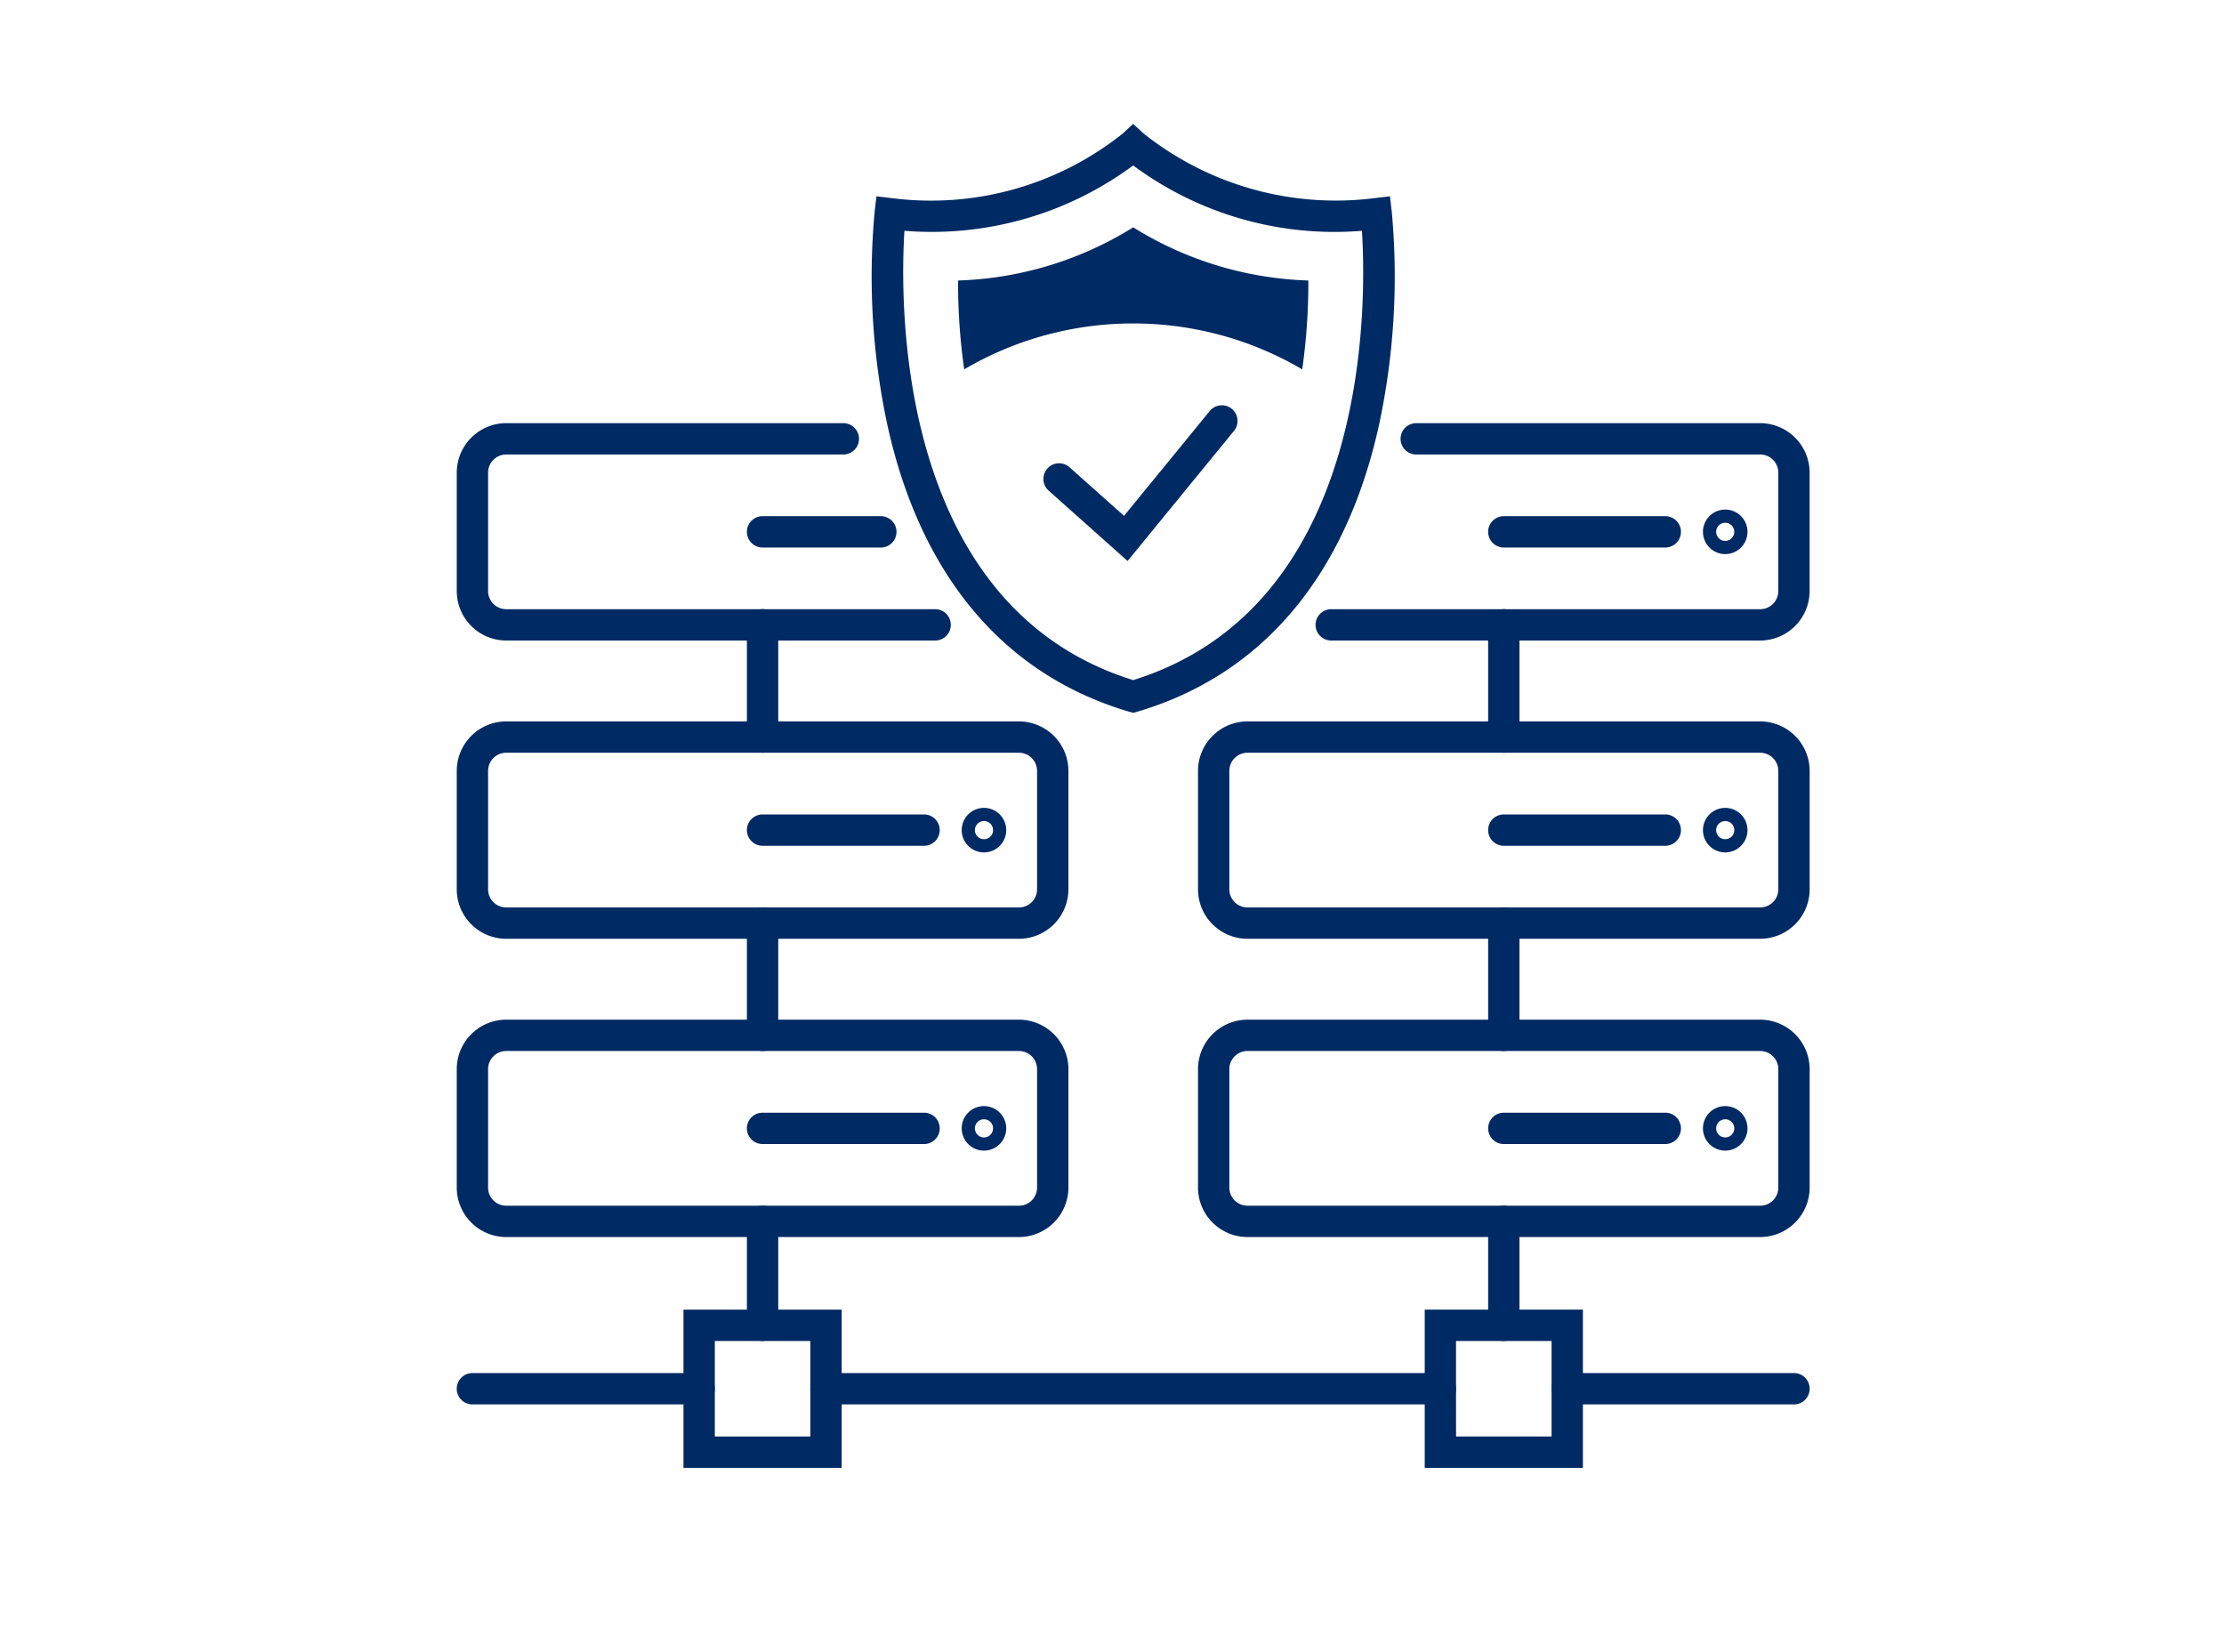 <svg xmlns="http://www.w3.org/2000/svg" xmlns:xlink="http://www.w3.org/1999/xlink" width="175" height="130" viewBox="0 0 175 130">
  <defs>
    <clipPath id="clip-path">
      <rect id="長方形_396" data-name="長方形 396" width="175" height="130" transform="translate(300 6424)" fill="none" stroke="#707070" stroke-width="1"/>
    </clipPath>
  </defs>
  <g id="マスクグループ_17" data-name="マスクグループ 17" transform="translate(-300 -6424)" clip-path="url(#clip-path)">
    <g id="グループ_471" data-name="グループ 471" transform="translate(-1073.115 6313.854)">
      <path id="パス_928" data-name="パス 928" d="M1491.244,168.387l-6.209-5.537a1.233,1.233,0,1,1,1.641-1.841l4.289,3.825,6.753-8.259a1.233,1.233,0,0,1,1.908,1.562Z" transform="translate(-29.404 -14.097)" fill="#002a63"/>
      <path id="パス_929" data-name="パス 929" d="M1483.077,166.238l-.35-.1c-9.78-2.891-16.339-10.651-18.967-22.438a55.755,55.755,0,0,1-1.029-16.881l.144-1.225,1.224.144a24.187,24.187,0,0,0,18.143-5.074l.833-.767.837.767a24.3,24.3,0,0,0,18.145,5.074l1.225-.144.144,1.225a55.694,55.694,0,0,1-1.031,16.881c-2.629,11.787-9.188,19.547-18.967,22.438Zm-18-37.931c-.354,5.656-.7,29.533,18,35.355,18.724-5.828,18.357-29.7,18-35.355a26.58,26.58,0,0,1-18-5.143A26.632,26.632,0,0,1,1465.081,128.307Z" transform="translate(-20.795)" fill="#002a63"/>
      <g id="グループ_470" data-name="グループ 470" transform="translate(1409.055 143.442)">
        <path id="パス_930" data-name="パス 930" d="M1543.14,269.886a1.233,1.233,0,0,1-1.233-1.233v-8.178a1.233,1.233,0,0,1,2.466,0v8.178A1.233,1.233,0,0,1,1543.14,269.886Z" transform="translate(-1460.749 -197.665)" fill="#002a63"/>
        <g id="グループ_464" data-name="グループ 464" transform="translate(58.326 46.938)">
          <path id="パス_931" data-name="パス 931" d="M1548.771,252.383h-40.347a3.9,3.9,0,0,1-3.891-3.891v-9.323a3.9,3.9,0,0,1,3.891-3.891h40.347a3.9,3.9,0,0,1,3.891,3.891v9.323A3.9,3.9,0,0,1,1548.771,252.383Zm-40.347-14.639a1.427,1.427,0,0,0-1.425,1.425v9.323a1.427,1.427,0,0,0,1.425,1.425h40.347a1.427,1.427,0,0,0,1.425-1.425v-9.323a1.427,1.427,0,0,0-1.425-1.425Z" transform="translate(-1504.532 -235.278)" fill="#002a63"/>
          <path id="パス_932" data-name="パス 932" d="M1555.846,249.726H1543.14a1.233,1.233,0,0,1,0-2.466h12.706a1.233,1.233,0,1,1,0,2.466Z" transform="translate(-1519.075 -239.94)" fill="#002a63"/>
          <path id="パス_933" data-name="パス 933" d="M1571.329,249.914a1.752,1.752,0,1,1,1.752-1.752A1.753,1.753,0,0,1,1571.329,249.914Zm0-2.466a.714.714,0,1,0,.714.714A.715.715,0,0,0,1571.329,247.448Z" transform="translate(-1529.842 -239.61)" fill="#002a63"/>
        </g>
        <g id="グループ_465" data-name="グループ 465" transform="translate(58.326 23.469)">
          <path id="パス_934" data-name="パス 934" d="M1548.771,213.965h-40.347a3.9,3.9,0,0,1-3.891-3.891v-9.323a3.9,3.9,0,0,1,3.891-3.891h40.347a3.9,3.9,0,0,1,3.891,3.891v9.323A3.9,3.9,0,0,1,1548.771,213.965Zm-40.347-14.639a1.427,1.427,0,0,0-1.425,1.425v9.323a1.427,1.427,0,0,0,1.425,1.425h40.347a1.427,1.427,0,0,0,1.425-1.425v-9.323a1.427,1.427,0,0,0-1.425-1.425Z" transform="translate(-1504.532 -196.86)" fill="#002a63"/>
          <path id="パス_935" data-name="パス 935" d="M1555.846,211.308H1543.14a1.233,1.233,0,0,1,0-2.466h12.706a1.233,1.233,0,1,1,0,2.466Z" transform="translate(-1519.075 -201.522)" fill="#002a63"/>
          <path id="パス_936" data-name="パス 936" d="M1571.329,211.5a1.752,1.752,0,1,1,1.752-1.752A1.753,1.753,0,0,1,1571.329,211.5Zm0-2.466a.714.714,0,1,0,.714.714A.715.715,0,0,0,1571.329,209.03Z" transform="translate(-1529.842 -201.192)" fill="#002a63"/>
        </g>
        <g id="グループ_466" data-name="グループ 466" transform="translate(67.578 0)">
          <path id="パス_937" data-name="パス 937" d="M1554.664,175.547h-33.753a1.233,1.233,0,1,1,0-2.466h33.753a1.427,1.427,0,0,0,1.425-1.425v-9.323a1.427,1.427,0,0,0-1.425-1.425H1527.6a1.233,1.233,0,0,1,0-2.466h27.062a3.9,3.9,0,0,1,3.891,3.891v9.323A3.9,3.9,0,0,1,1554.664,175.547Z" transform="translate(-1519.678 -158.442)" fill="#002a63"/>
          <path id="パス_938" data-name="パス 938" d="M1555.846,172.89H1543.14a1.233,1.233,0,0,1,0-2.466h12.706a1.233,1.233,0,1,1,0,2.466Z" transform="translate(-1528.328 -163.104)" fill="#002a63"/>
          <path id="パス_939" data-name="パス 939" d="M1571.329,173.078a1.752,1.752,0,1,1,1.752-1.752A1.753,1.753,0,0,1,1571.329,173.078Zm0-2.466a.714.714,0,1,0,.714.714A.715.715,0,0,0,1571.329,170.612Z" transform="translate(-1539.094 -162.774)" fill="#002a63"/>
        </g>
        <path id="パス_940" data-name="パス 940" d="M1447.662,269.886a1.233,1.233,0,0,1-1.233-1.233v-8.178a1.233,1.233,0,0,1,2.467,0v8.178A1.233,1.233,0,0,1,1447.662,269.886Z" transform="translate(-1423.598 -197.665)" fill="#002a63"/>
        <path id="パス_941" data-name="パス 941" d="M1450.707,285.076H1438.26V272.628h12.447Zm-9.981-2.466h7.515v-7.515h-7.515Z" transform="translate(-1420.419 -202.873)" fill="#002a63"/>
        <path id="パス_942" data-name="パス 942" d="M1546.185,285.076h-12.448V272.628h12.448Zm-9.982-2.466h7.516v-7.515H1536.2Z" transform="translate(-1457.57 -202.873)" fill="#002a63"/>
        <g id="グループ_467" data-name="グループ 467" transform="translate(0 46.938)">
          <path id="パス_943" data-name="パス 943" d="M1453.294,252.383h-40.348a3.9,3.9,0,0,1-3.891-3.891v-9.323a3.9,3.9,0,0,1,3.891-3.891h40.348a3.9,3.9,0,0,1,3.891,3.891v9.323A3.9,3.9,0,0,1,1453.294,252.383Zm-40.348-14.639a1.427,1.427,0,0,0-1.425,1.425v9.323a1.427,1.427,0,0,0,1.425,1.425h40.348a1.427,1.427,0,0,0,1.425-1.425v-9.323a1.427,1.427,0,0,0-1.425-1.425Z" transform="translate(-1409.055 -235.278)" fill="#002a63"/>
          <path id="パス_944" data-name="パス 944" d="M1460.369,249.726h-12.707a1.233,1.233,0,1,1,0-2.466h12.707a1.233,1.233,0,0,1,0,2.466Z" transform="translate(-1423.598 -239.94)" fill="#002a63"/>
          <path id="パス_945" data-name="パス 945" d="M1475.851,249.914a1.752,1.752,0,1,1,1.752-1.752A1.753,1.753,0,0,1,1475.851,249.914Zm0-2.466a.714.714,0,1,0,.715.714A.715.715,0,0,0,1475.851,247.448Z" transform="translate(-1434.365 -239.61)" fill="#002a63"/>
        </g>
        <g id="グループ_468" data-name="グループ 468" transform="translate(0 23.469)">
          <path id="パス_946" data-name="パス 946" d="M1453.294,213.965h-40.348a3.9,3.9,0,0,1-3.891-3.891v-9.323a3.9,3.9,0,0,1,3.891-3.891h40.348a3.9,3.9,0,0,1,3.891,3.891v9.323A3.9,3.9,0,0,1,1453.294,213.965Zm-40.348-14.639a1.427,1.427,0,0,0-1.425,1.425v9.323a1.427,1.427,0,0,0,1.425,1.425h40.348a1.427,1.427,0,0,0,1.425-1.425v-9.323a1.427,1.427,0,0,0-1.425-1.425Z" transform="translate(-1409.055 -196.86)" fill="#002a63"/>
          <path id="パス_947" data-name="パス 947" d="M1460.369,211.308h-12.707a1.233,1.233,0,1,1,0-2.466h12.707a1.233,1.233,0,0,1,0,2.466Z" transform="translate(-1423.598 -201.522)" fill="#002a63"/>
          <path id="パス_948" data-name="パス 948" d="M1475.851,211.5a1.752,1.752,0,1,1,1.752-1.752A1.753,1.753,0,0,1,1475.851,211.5Zm0-2.466a.714.714,0,1,0,.715.714A.715.715,0,0,0,1475.851,209.03Z" transform="translate(-1434.365 -201.192)" fill="#002a63"/>
        </g>
        <g id="グループ_469" data-name="グループ 469" transform="translate(0 0)">
          <path id="パス_949" data-name="パス 949" d="M1446.7,175.547h-33.753a3.9,3.9,0,0,1-3.891-3.891v-9.323a3.9,3.9,0,0,1,3.891-3.891h26.527a1.233,1.233,0,0,1,0,2.466h-26.527a1.427,1.427,0,0,0-1.425,1.425v9.323a1.427,1.427,0,0,0,1.425,1.425H1446.7a1.233,1.233,0,1,1,0,2.466Z" transform="translate(-1409.055 -158.442)" fill="#002a63"/>
          <path id="パス_950" data-name="パス 950" d="M1456.968,172.89h-9.305a1.233,1.233,0,1,1,0-2.466h9.305a1.233,1.233,0,0,1,0,2.466Z" transform="translate(-1423.598 -163.104)" fill="#002a63"/>
        </g>
        <path id="パス_951" data-name="パス 951" d="M1543.14,232.12a1.233,1.233,0,0,1-1.233-1.233v-8.83a1.233,1.233,0,0,1,2.466,0v8.83A1.233,1.233,0,0,1,1543.14,232.12Z" transform="translate(-1460.749 -182.716)" fill="#002a63"/>
        <path id="パス_952" data-name="パス 952" d="M1543.14,193.7a1.233,1.233,0,0,1-1.233-1.233v-8.83a1.233,1.233,0,0,1,2.466,0v8.83A1.233,1.233,0,0,1,1543.14,193.7Z" transform="translate(-1460.749 -167.767)" fill="#002a63"/>
        <path id="パス_953" data-name="パス 953" d="M1447.662,232.12a1.233,1.233,0,0,1-1.233-1.233v-8.83a1.233,1.233,0,0,1,2.467,0v8.83A1.233,1.233,0,0,1,1447.662,232.12Z" transform="translate(-1423.598 -182.716)" fill="#002a63"/>
        <path id="パス_954" data-name="パス 954" d="M1447.662,193.7a1.233,1.233,0,0,1-1.233-1.233v-8.83a1.233,1.233,0,0,1,2.467,0v8.83A1.233,1.233,0,0,1,1447.662,193.7Z" transform="translate(-1423.598 -167.767)" fill="#002a63"/>
      </g>
      <path id="パス_955" data-name="パス 955" d="M1428.129,283.265h-17.841a1.233,1.233,0,0,1,0-2.467h17.841a1.233,1.233,0,1,1,0,2.467Z" transform="translate(0 -62.61)" fill="#002a63"/>
      <path id="パス_956" data-name="パス 956" d="M1504.177,283.265h-48.344a1.233,1.233,0,1,1,0-2.467h48.344a1.233,1.233,0,0,1,0,2.467Z" transform="translate(-17.722 -62.61)" fill="#002a63"/>
      <path id="パス_957" data-name="パス 957" d="M1569.151,283.265H1551.31a1.233,1.233,0,0,1,0-2.467h17.841a1.233,1.233,0,1,1,0,2.467Z" transform="translate(-54.873 -62.61)" fill="#002a63"/>
      <path id="パス_958" data-name="パス 958" d="M1487.408,140.783a26.237,26.237,0,0,1,13.3,3.613,48.655,48.655,0,0,0,.482-6.992,27.683,27.683,0,0,1-13.781-4.183,27.693,27.693,0,0,1-13.782,4.183,48.826,48.826,0,0,0,.482,6.992A26.23,26.23,0,0,1,1487.408,140.783Z" transform="translate(-25.125 -5.186)" fill="#002a63"/>
    </g>
  </g>
</svg>
